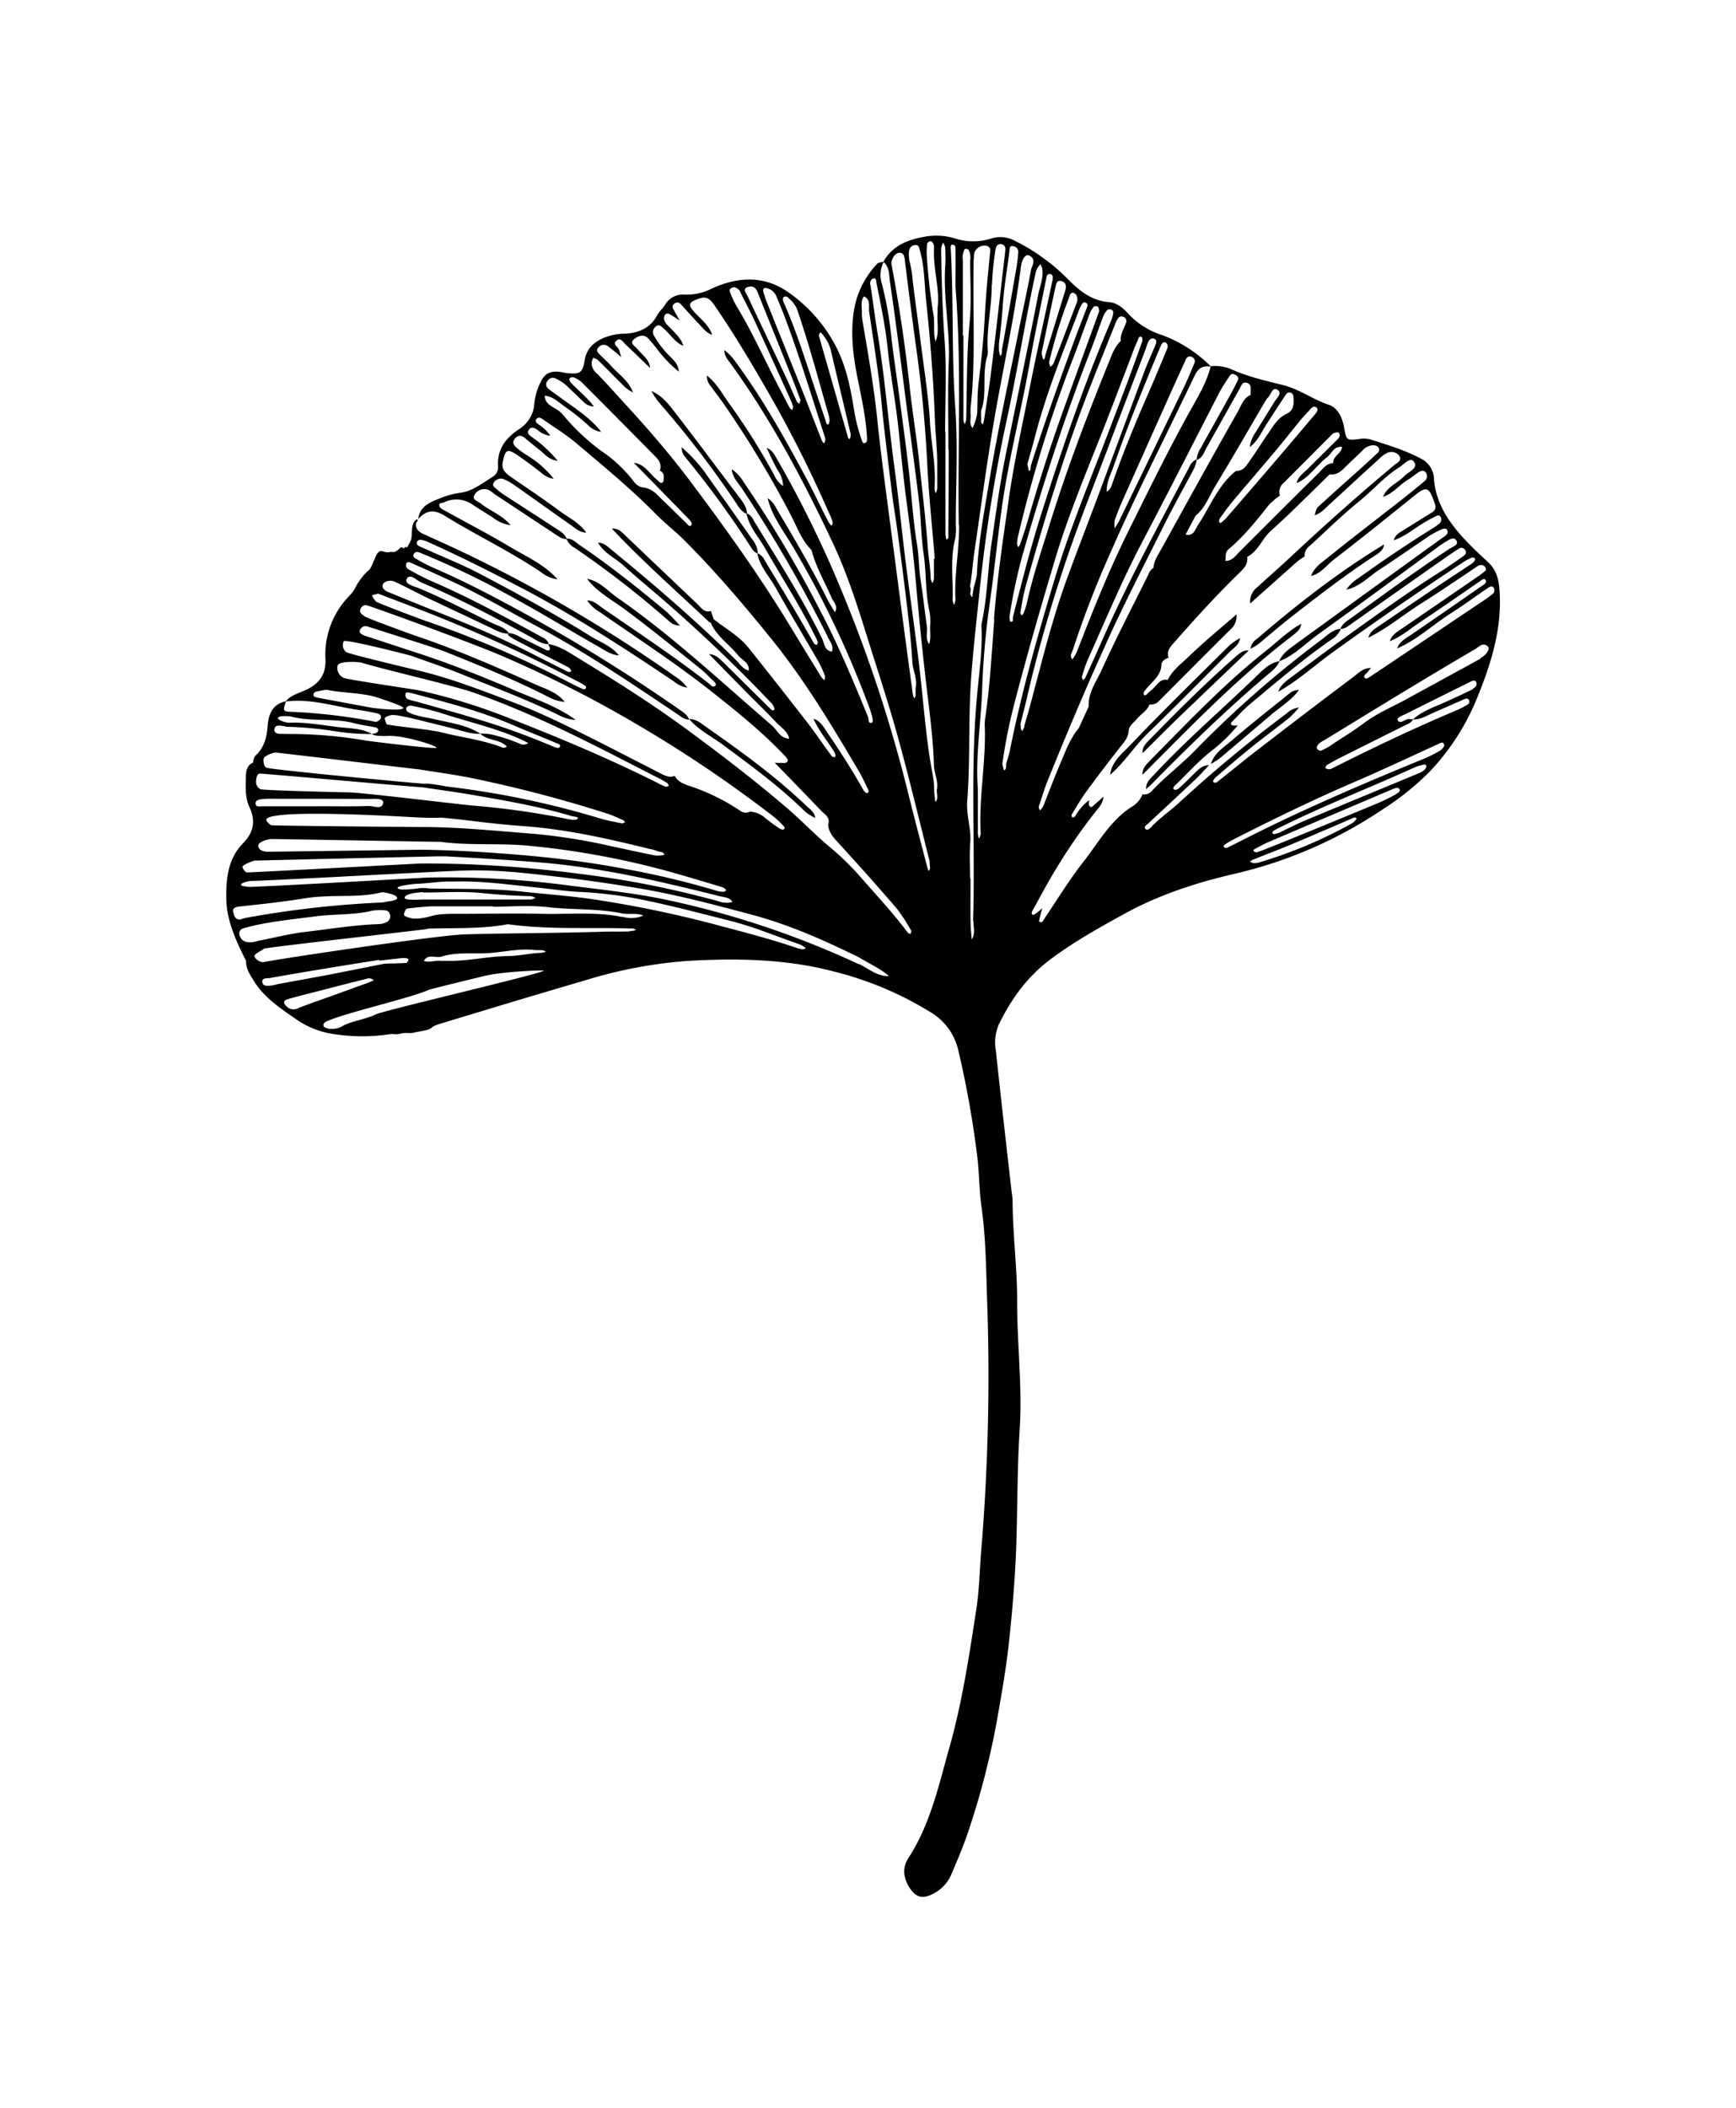<svg xmlns="http://www.w3.org/2000/svg" viewBox="0 0 482.2 585.25"><title>ginkgo leave 1</title><g id="Laag_5" data-name="Laag 5"><path d="M159.6,152.07a269.28,269.28,0,0,1,26.18,20.31,4.16,4.16,0,0,0,3.1,1.27c-1.39-1.4-2.67-2.93-4.18-4.19-7.59-6.3-15.3-12.44-23.49-18-1.18-.79-2.18-2-3.8-1.94a.31.31,0,0,0,.05.1l-.1,0A4.71,4.71,0,0,0,159.6,152.07Z" fill="#010101"/><path d="M200.74,206.72c7.6,5.63,15.23,11.21,22.07,17.78a10.7,10.7,0,0,0,3.65,2.55c-.23-1.65-1.58-2.48-2.64-3.49C214.94,215.1,205,208,195,201a6.4,6.4,0,0,0-3.57-1.45.93.93,0,0,1,.05.1h0C194,202.65,197.61,204.4,200.74,206.72Z" fill="#010101"/><path d="M320.7,214.92c-1.12,1.2-2.49,2.26-2.35,4.16.49-.44,1-.86,1.46-1.33,10.29-10.48,20.81-20.71,32-30.2,1.34-1.13,2.83-2.21,3.58-3.92l-.09,0a.9.9,0,0,0,.05-.09c-2.91.54-4.85,2.74-6.78,4.58C339.28,197.06,329.49,205.47,320.7,214.92Z" fill="#010101"/><path d="M196.86,132.65a41.31,41.31,0,0,0-7.52-8.48,3.9,3.9,0,0,0,1,2.73,264.33,264.33,0,0,1,18.34,25.17,3.54,3.54,0,0,0,1.72,1.57l0-.09.1,0a7,7,0,0,0-1.68-4Q202.87,141.1,196.86,132.65Z" fill="#010101"/><path d="M188.07,115.25c-2-2.57-3.93-5.36-7.14-6.7a23.42,23.42,0,0,0,1.87,2.89,276.56,276.56,0,0,1,21.61,28.13c.8,1.21,1.51,2.49,3,3.07,0,0,0,0,0-.08l.1,0c-.11-1.9-1.25-3.31-2.33-4.74C199.44,130.31,193.85,122.71,188.07,115.25Z" fill="#010101"/><path d="M342.13,205.58c-2.18,1.88-4.85,3.46-5.79,6.5a22.66,22.66,0,0,0,2.48-1.58c4.77-4,9.51-8.07,14.27-12.09,2.62-2.23,5.62-4,7.71-6.85a3.89,3.89,0,0,0-2.71,1C352.76,196.87,347.33,201.09,342.13,205.58Z" fill="#010101"/><path d="M68.46,266.58l0,.08-.1-.13c-.15,2.13.91,3.81,2,5.54,2.83,4.72,7.28,7.69,11.64,10.7a24.4,24.4,0,0,0,9,4,51,51,0,0,0,17.33.32c1.22-.16,1.35.22,2.78-.11,2.26-.52,2.42.11,4.4-.44l1.21-.22c4.57-.82,1.59-.93,5.81-2.2,13.2-4,26.4-8,39.62-11.85a128.27,128.27,0,0,1,28.79-5.51c13.63-.78,27.28-.59,40.64,2.93a94.63,94.63,0,0,1,27,11.37,16.56,16.56,0,0,1,7.63,10.64,272.13,272.13,0,0,1,5.3,29.89c.51,4.47.49,9,1.11,13.4,1.19,8.42,1.27,16.92,1.54,25.34a583.43,583.43,0,0,1-1.55,69.33c-.49,5.61-.55,11.31-1.39,16.87-2,13-3.94,26-7.51,38.6-3,10.54-5.28,21.33-11.42,30.73-1.79,2.75-1.31,5.78.54,8.47,1.63,2.38,3.43,2.83,6,1.58a10.76,10.76,0,0,0,5.44-5.61c1.49-3.52,3-7,4.27-10.65a219.57,219.57,0,0,0,8.51-32.78c1.21-6.86,2.41-13.73,3.17-20.65.92-8.41,1.63-16.86,2-25.32.43-11.29.28-22.6,1-33.9.8-12-.74-23.94-.69-35.91,0-9.34-1.24-18.59-1.27-27.91a19.06,19.06,0,0,0-.23-2q-1.32-11.61-2.64-23.23c-.61-5.43-1.18-10.88-1.78-16.31a12.71,12.71,0,0,1,.86-7.32c3.43-7,7.85-13.12,14.11-17.85,6.53-4.92,13.65-8.89,20.79-12.81,9.55-5.25,19.84-8.6,30.4-11.05a123.39,123.39,0,0,0,41.41-18A75.65,75.65,0,0,0,397.32,214a65.27,65.27,0,0,0,12.87-20c4-9.76,7.15-19.68,6.3-30.48-.24-3-1-5.49-3.24-7.54s-4.4-4.09-6.44-6.28c-4.49-4.83-8.07-10.13-8.53-17a6.36,6.36,0,0,0-3.77-5.46c-4.44-2.37-9.24-3.76-14-5.29a7.17,7.17,0,0,0-3-.07c-3.45.38-3.52.42-4.15-3.12-.49-2.81-1.73-5.54-4.25-6.38-4.44-1.49-8.27-4.37-12.77-5.49-5-1.25-10-2.35-14.64-4.54a12.69,12.69,0,0,0-5.41-.71l.12.12-.15,0c-1.12,4.55-3.59,8.51-5.81,12.51-6.06,10.9-11.51,22.09-17.05,33.24-5.4,10.88-9.91,22.13-14.28,33.44a13.67,13.67,0,0,1-1.25,2.1c-.9-1-.12-1.83.16-2.71a274.12,274.12,0,0,1,10.63-27.4c7.23-16.45,15.44-32.43,23.16-48.64,1.14-2.38,2.41-2.75,4.44-2.54l0-.09A37.38,37.38,0,0,0,322.73,93a21.75,21.75,0,0,1-9.19-5.75c-1.47-1.62-3.19-3.19-5.41-3.36-4.87-.38-8.26-3.1-11.48-6.38a55.64,55.64,0,0,0-14.47-10.52,8.6,8.6,0,0,0-6.73-.82,16.26,16.26,0,0,1-10.25,0,17.85,17.85,0,0,0-8.91-.35c-4.43.81-8.53,2.55-10.9,6.82-.61.18-1.39.2-1.75.6a24.7,24.7,0,0,0-6.12,11.27c-1.41,6.58-.74,13.18.53,19.73,1.12,5.7,2.46,11.36,2.77,17.19,0,.7.14,1.4-.67,1.57-.57.11-.69-.55-.84-1a48.63,48.63,0,0,1-2-7.7c-1-6.24-2.16-12.43-5.13-18.14a42,42,0,0,0-13-14.88c-6.7-4.81-14-4.55-21.34-1.23a15.49,15.49,0,0,1-7.68,1.74,5.68,5.68,0,0,0-5.45,2.86c-.63,1-1.58,1.76-2.12,2.78-1.93,3.66-5.15,5-9,5.2a16,16,0,0,0-5.84,1.14c-2.7,1.17-4.75,2.92-5.31,6.07-.66,3.7-1.23,4.07-4.88,3.76-.66-.06-1.31-.28-2-.36-2.78-.34-4.36.48-5.52,3.09a17,17,0,0,0-1.62,5.73,9,9,0,0,1-4.21,7.05c-3.75,2.49-6.1,5.56-5.88,10.24a3.11,3.11,0,0,1-1.45,3c-2.82,1.72-5.41,3.88-8.85,4.43a23.38,23.38,0,0,0-5.31,1.35c-2.88,1.19-6.13,2.13-6.57,6,2.15-2.43,4.28-2.82,7.29-1,8.84,5.47,18.28,9.92,26.91,15.76a9.09,9.09,0,0,0,4.5,1.93c-3.59-4.1-8.56-6.23-13.09-8.94-6.13-3.67-12.49-6.95-18.73-10.42-.41-.22-.93-.63-1-1-.17-1,.8-.77,1.32-1a7.78,7.78,0,0,1,8,.7c1.8,1.19,3.66,2.29,5.47,3.47a10.89,10.89,0,0,0,5,2.19c-2.22-2.8-5.64-3.94-8.34-6.08-.83-.66-2.58-1.07-1.62-2.46a3.13,3.13,0,0,1,3.92-1.25,13.44,13.44,0,0,1,1.6,1.15c6.05,4,12.1,8,18.18,12a5.79,5.79,0,0,0,1.77.51s0,0,0-.08h.08c-.63-1.64-2.15-2.34-3.49-3.22-4.57-3-9.16-5.93-13.74-8.91a16,16,0,0,1-2-1.5c-.58-.51-1.6-1.08-1.09-1.91a2.39,2.39,0,0,1,2.56-1.15,14.35,14.35,0,0,1,3.44,1.91c5.15,3.61,10.25,7.28,15.39,10.88,1.34.94,2.58,2.15,4.38,2.15-2-2.79-5-4.22-7.67-6.18-4.36-3.26-8.92-6.26-13.4-9.37-1.41-1-2.54-2-2.14-4,.68-3.57,1.27-3.89,4.28-1.81,2.18,1.49,4.29,3.08,6.37,4.71a6.35,6.35,0,0,0,3.5,1.7,27.28,27.28,0,0,0-7-6.25c-1-.66-2-1.26-2.87-2s-2-1.56-.9-2.87c.91-1.12,1.91-1,3,0,1.62,1.42,3.39,2.68,5,4.1a6.61,6.61,0,0,0,3.88,2.06,34.47,34.47,0,0,0-6.74-6.31c-.78-.57-2-1.26-1.34-2.24.85-1.34,2-.39,2.9.29a5.83,5.83,0,0,0,3.12,1.26,11.32,11.32,0,0,0-3.22-3.1c-.57-.39-1.16-.89-.6-1.55s1.25-.24,1.8.14c3.13,2.19,6.42,4.2,9.33,6.66,7.48,6.34,15.07,12.56,22,19.59,2.66,2.7,5.73,5.05,8.42,7.78,8.31,8.4,16,17.39,23.41,26.56,9.38,11.53,17,24.24,24.53,37,.93,1.57,1.69,3.25,2.51,4.89.22.44.45,1.05-.13,1.27-.22.09-.83-.46-1.05-.84-3.12-5.51-6.51-10.84-10.1-16.05-1-1.51-1.88-3.18-3.8-3.78,1.49,3.35,3.86,6.14,5.78,9.22.23.37.46,1.18.33,1.27-.77.55-1.14-.26-1.46-.69-2.06-2.79-4-5.68-6.1-8.42q-8.19-10.56-16.53-21c-2.67-3.34-6.44-5.41-9.74-8l-.76-2.29c-1.84.59-2.66-.88-3.7-1.86q-9.84-9.33-19.66-18.69c-1.19-1.13-2.24-2.49-4.15-2.3,8.56,9.09,17.92,17.34,27,25.9a1.11,1.11,0,0,0,.46.18c1.61,3.83,5.15,6,7.63,9.12,1.07,1.32,3.16,2,2.92,4.21-1.7-.45-2.55-2-3.69-3.08-11-10.83-22.73-20.91-34.69-30.68-1-.85-2-1.76-3.47-1.76,1.61,2.88,4.66,4.19,7,6.29,4.44,4,9.08,7.78,13.57,11.73,9.48,8.37,18.62,17.1,27.33,26.28a3.28,3.28,0,0,1,.65.75c.21.41.57,1.05.41,1.28-.38.54-.84,0-1.16-.27-.73-.68-1.42-1.41-2.13-2.11q-5.34-5.26-10.67-10.53c-1.19-1.17-2.33-2.4-4.17-2.48q4.89,5,9.8,10c2.92,3,5.94,5.83,8.78,8.87,1.32,1.42,3.2,2.45,3.68,4.57-2.47,0-3.28-2.32-4.78-3.61-14.09-12.13-27.66-24.88-43-35.54-2.69-1.88-4.89-4.57-8.36-5.2,2.76,3.68,6.84,5.78,10.4,8.42,7.2,5.34,14.13,11,21.13,16.59a31.35,31.35,0,0,1,2.9,2.75c.54.55,1.69,1.26,1.22,1.86-.64.82-1.41-.23-2-.7-9.43-7.36-19.42-13.93-29.24-20.72-1.34-.92-2.55-2.22-4.39-2.18a11.46,11.46,0,0,0,3.65,3.31c10.34,7.22,20.93,14.1,30.85,21.92,7,5.54,14,11.16,20.22,17.69.43.46,1.13,1.21,1,1.58-.33.93-1.37.53-2.13.58a12.53,12.53,0,0,1-1.5-.05q6.53,6.7,13,13.42c1,1,2.51,1.81,1.86,3.67.06,2.17,1.37,3.58,2.76,5.09,5.49,6,10.92,12.07,16.23,18.24a49.6,49.6,0,0,1,4.08,6.24c.11.18-.12.58-.19.88-.27-.12-.64-.16-.79-.37-3.86-5.21-8.29-9.94-12.56-14.81a76.64,76.64,0,0,0-8.83-8.73c-4.35-3.6-8.23-7.72-12.54-11.39-8.86-7.55-18.06-14.6-27.43-21.48-9.78-7.19-20-13.62-30.39-19.95-2.5-1.53-5-3.23-8-3.74l0,.09h-.08c.19.43.5.88.44,1.26-.1.64-.72.44-1.12.25-1.93-.94-3.85-1.93-5.78-2.86-1.47-.7-2.81-1.73-4.53-1.76a.76.76,0,0,0,.08.11h-.08c-1.25.23,2.41,2.06,3.81,2.79,4.26,2.24,8.57,4.39,12.84,6.62.34.17.77.92.68,1-.34.46-.86.2-1.3,0-3.41-1.72-6.83-3.43-10.23-5.16-9.18-4.69-18.71-8.55-28.29-12.32-1.69-.66-9.1-3.7-10.79-4.38-.84-.34-2-1-1.76-2,.3-1.18,2.19-1.39,3-1.1,1.39.53,8.07,4,9.42,4.64,5.87,2.74,11.71,5.52,17.57,8.28,1.62.76,3.17,1.76,5.08,1.6,0,0,0-.07,0-.11h0c-1.11-1.55-2.94-2-4.51-2.72-6.73-3.27-13.35-6.77-20.27-9.64-1.41-.59-4.28-1.23-3.61-2.6.9-1.84,2.76.37,4.11.93,10.42,4.4,20.4,9.69,30.32,15.1,1.56.85,3,2,5,2a.54.54,0,0,0-.05-.11l.09,0a3,3,0,0,0-1.58-1.69c-10.2-5.55-20.38-11.15-31.08-15.73a70,70,0,0,1-6.6-3.43,1.43,1.43,0,0,1-.35-1.3c.15-.56.79-.56,1.24-.36,4.08,1.83,8.18,3.65,12.23,5.55,7.82,3.66,15.25,8.07,22.86,12.12,13.8,7.34,26.67,16.12,39.62,24.79a4.81,4.81,0,0,0,2.67,1.14l-.1-.1h.07c-.59-1.43-1.87-2.14-3.08-3a472.42,472.42,0,0,0-42.73-26.47c-8.32-4.54-16.68-8.93-25.38-12.68a52,52,0,0,1-4.85-2.54.83.83,0,0,1-.41-1.24,1.09,1.09,0,0,1,1.28-.48c.63.2,1.23.49,1.85.74a234.86,234.86,0,0,1,25.07,12.21c7.85,4.3,15.51,9,23.28,13.39,1.72,1,3.38,2.18,5.46,2.31-2-2.6-5.1-3.63-7.75-5.27-10.14-6.31-20.63-12-31.21-17.56-4.55-2.38-9.35-4.26-14-6.38-.91-.4-1.84-.77-2.71-1.23a.87.87,0,0,1-.29-1.26,1.07,1.07,0,0,1,.84-.39,6.87,6.87,0,0,1,1.89.51c8.92,4,17.67,8.39,26.35,12.94,14.74,7.71,28.61,16.75,42.36,26a7.38,7.38,0,0,0,3.57,1.6,14,14,0,0,0-3.68-3.3,403.1,403.1,0,0,0-58.82-34.38c-3.6-1.71-7.23-3.34-10.86-5-1.35-.6-2.22-1.44-2-3l.6-1c-.2.34-.4-.25-.6.09-1.6,1.19-.94,4-1.41,5.54a12,12,0,0,1-1.14,2.15c-.88-.52-.54.58-1.08.12-.77-.66-1,.67-2.42,1.11h-1.21c-2,.55-2.76-1.74-4.19,1.76-2,4.84-1.06,1.93-4,5.83-1.66,2.24-1.14,2.5-3.07,4.57a23.28,23.28,0,0,0-6.66,17.66c.18,3.91-1.56,6.61-5.13,8.34-2,1-4.35,1.45-5.88,3.29-3.69.8-4.8,3.56-5.05,6.86-.23,3-.87,5.83-3.15,8a3.07,3.07,0,0,0-.88,2.16c-1.58.67-1.94,2.06-2,3.59-.07,3-.32,6,1,8.84,1.77,3.76,1.12,7-1.83,10-4.17,4.24-4.71,9.85-4.62,15.32.09,6.17,2.71,11.76,5.44,17.21l.09,0m18.66-73.91a1.14,1.14,0,0,1,.62-.7c1-.25,1.94-.39,3-.58,4.53,1,10.51.77,14.89,2.42.48.18,6.49,2.07,6.44,2.64-.08,1-7.8.09-8.43,0-5.22-.94-10.43-1.93-15.64-2.9C87.48,193.44,86.9,193.37,87.12,192.67Zm-7.78,2,.13-.11,0,.1C86.15,193.88,92.53,196,99,197c2,.29,3.93.63,5.86,1.07.61.13,1.27.67.85,1.47a2.21,2.21,0,0,1-1.14.82c-.27.1-.64-.07-1-.12A155.77,155.77,0,0,0,81,197.61c-2.43-.07-2.51-.28-1.52-3Zm0,7a101.83,101.83,0,0,1,13.78,1.25,62.71,62.71,0,0,0,10.29.77l0,0c-2.91-1.62-6.22-1.55-9.37-1.92-4.57-.54-9.12-1.43-13.76-1.21a6.72,6.72,0,0,1-2.36-.67c-.28-.1-.49-.4-.73-.61.23-.15.45-.43.69-.45a10.13,10.13,0,0,1,3,0c5.79,1.53,11.85.35,17.64,1.87,1.91.5,3.88.75,5.81,1.15.51.1.94.5.75,1-.27.72-1,.68-1.66.77l.12.09h-.06c.32.58,3.49.58,4.14.53,4.62-.36,14.63,3,13.65,3.3s-18.29-1.82-19.41-2a124.35,124.35,0,0,0-20.65-1.86c-.5,0-1,0-1.49,0-1.27-.12-3.38.32-3.42-1.08C76.19,200.82,78.25,201.58,79.34,201.64Zm9.06,22.08c-5.16,0-10.33,0-15.49,0-.68,0-1.92.35-1.84-.9.07-.93,1.17-1,2-1.1s1.67-.09,2.5-.09c9,0,18,0,27,.07,1.43,0,4-.33,3.92,1-.19,2.1-2.65.89-4.07.94-4.66.16-9.32.06-14,.06ZM64.75,253.06c-.2-1,.75-1.29,1.62-1.38,6.07-.66,12.18-1.31,18.18-2.28,7.74-1.25,14.79,0,21.25-1.64a2.36,2.36,0,0,1,1,0c.66.12,3.4.64,3.51,1.47s-2.36.95-3.07,1.12a9.13,9.13,0,0,1-2,.23,277.26,277.26,0,0,0-36.92,4.22,12.16,12.16,0,0,0-1.53.46C65.3,255.41,65,254.14,64.75,253.06Zm42.63,2.9a4.52,4.52,0,0,1-1.88.57c-7,.21-13.84,1.38-20.74,2.18-4.1.48-8.13,1.51-12.19,2.3-1,.2-1.93.45-2.34.55-1.61.1-2.53-.06-3.23-1-.84-1.08-.71-2.46.55-2.83a55.66,55.66,0,0,1,6.29-1.44c4.56-.82,9.17-1.29,13.75-1.9,5.26-.69,10.6-.31,15.8-1.57a12.55,12.55,0,0,1,3.47-.1,1.39,1.39,0,0,1,1.44,1.12A1.76,1.76,0,0,1,107.38,256Zm-31.83,17.6c-1,.11-2.37.34-2.64-.71-.37-1.5,1.21-1.19,2-1.34q8.57-1.51,17.16-2.91c4.42-.73,8.84-1.42,13.26-2.13l0,.19c.5,0,6.17-.71,6.66-.71,2.64,0,.84,1.17,1.1,1.32-.28.15-6,.21-6.35.27-5,1-10.08,2-15.13,3-4.73.89-9.46,1.74-14.19,2.61C76.83,273.24,76.2,273.49,75.55,273.56Zm4.18,5.94c-1.08-.93-1.13-1.71.14-2.1,2.69-.8,5.42-1.45,8.13-2.15,4.64-1.2,9.27-2.4,13.91-3.55a1.86,1.86,0,0,1,1.92.45c-.48.21-.91.42-1.36.58l-10.73,3.89c-2.95,1.06-5.93,2.06-8.85,3.23A2.68,2.68,0,0,1,79.73,279.5Zm71.3-10c-2,1.13-44.62,11.06-46.68,12.11-2.35,1.21-6.55,1.86-8.91,3.06a5.93,5.93,0,0,1-3.66.94,2.42,2.42,0,0,1-.61-.05c-.44-.18-1.11-.29-1.25-.62-.34-.75.31-1.18.92-1.45,5.59-2.46,22.66-6.26,28.27-8.7.63-.28,14.09-3.52,15-3.75C139.14,269.69,151.45,269.24,151,269.47ZM104.9,164.78c.9.28,10.25,3.88,11.17,4.23A407.84,407.84,0,0,1,160,188.93c.73.39,1.48.75,2.18,1.2.36.23.87.56.46,1.09-.12.15-.63.12-.89,0-1.21-.54-2.4-1.13-3.58-1.73a291.92,291.92,0,0,0-39.72-17.05c-1.87-.64-12.08-4.49-13.86-5.35a4,4,0,0,1-1.21-1.76C103.35,165.15,104.6,165,104.9,164.78Zm-4.84,4.51c.41-1.24,1.29-1.45,2-1.21,8.17,2.78,28.7,10.37,36.66,13.7a333.78,333.78,0,0,1,36.93,18.58,359,359,0,0,1,39.22,26.33,25,25,0,0,1,2.55,2.38c.32.32.8.8.26,1.17-.25.17-.94-.08-1.3-.33-1.49-1-3-2.12-4.37-3.28a7.22,7.22,0,0,0-3.69-1.33,2.53,2.53,0,0,1-2.39,0,57.15,57.15,0,0,0-14.06-7c-1.64-.55-3.51-1.12-4.46-2.91-1.39.57-2.58,0-3.79-.61-8.58-4.38-17.13-8.85-25.78-13.08-5.07-2.48-10.23-4.82-15.5-6.81-8.23-3.12-16.44-6.33-25-8.47-1.43-.36-19.9-4.69-21.21-5.4a2.54,2.54,0,0,1-.66-3c.41-.72,18.38,3.88,19,4.11,4.68,1.7,9.42,3.27,14,5.14,9.09,3.67,18.29,7.09,27.1,11.44a11,11,0,0,0,4.31,1.13c-5-3.68-10.85-5.63-16.46-8-9.3-4-18.67-7.74-28.31-10.84l-12-3.94c-.89-.32-3.48-.91-3.19-1.88a1.68,1.68,0,0,1,2-1.32c3,1,18.66,5.86,21.59,7,10,4,20,8.08,29.57,13a11.46,11.46,0,0,0,3.79,1c-2.18-2.76-5.49-3.65-8.48-5-10.9-4.89-21.86-9.65-33.21-13.45-.77-.26-13.29-4.81-13.92-5.32S99.78,170.12,100.06,169.29Zm72.69,59.28c-1.95-.39-3.92-.73-5.82-1.29a245.47,245.47,0,0,0-41.82-8.81c-2.46-.28-4.87-1-7.39-.91-1.2,0-42.71-3.91-43.75-4.45-.67-.35-.83-1.62-.77-2.32.08-1,2.5-1.83,3.41-1.87.5,0,39.59,4.68,39.87,4.68,5,.81,9.74,1.43,14.44,2.38a365.38,365.38,0,0,1,37.55,9.82c1.58.5,3.09,1.22,4.62,1.87.22.1.37.38.55.58C173.34,228.36,173,228.62,172.75,228.57Zm7.54,7.06a12.32,12.32,0,0,1,2.38.68c.63.31,1.63,0,1.87,1a8.74,8.74,0,0,1-2.42.2c-4.05-.79-8.08-1.7-12.12-2.55a163.93,163.93,0,0,0-21.53-3.47c-10.56-.8-21.1-1.94-31.71-1.9-.49,0-41-.33-41.47-.51-.22-.09-1.23-1-1.21-1.21s-4.44-3.56,40.84-1c1.49.08,5.4.24,7.71.11,10.46,1,11.89,1.54,23,2.37C157.4,230.23,168.87,232.82,180.29,235.63ZM72.1,214.76c.65-.08,44,3.84,45,3.77,4.45.67,9.19,1.29,13.9,2.1,9.43,1.62,18.87,3.26,28.07,6,.16,0,.34,0,.49.07.38.11,1,0,.94.59,0,.18-.88.35-1.33.3a26.63,26.63,0,0,1-2.92-.51,227.79,227.79,0,0,0-25.48-3.5c-4.11-.38-29.62-3.5-33.76-3.61-1.29,0-23.39-.52-24.66-.88A2.29,2.29,0,0,1,71.11,217C71.14,216.24,71.34,214.85,72.1,214.76Zm3.3,18.16c2,0,45,.78,47,.78,8.25,1.13,16.61.27,24.83,1.12a229,229,0,0,1,39,7.23c4.78,1.35,9.54,2.78,14.29,4.21a2.78,2.78,0,0,1,1.16.77c-.31.74-1,.52-1.63.48a6.84,6.84,0,0,1-1.45-.36A237.28,237.28,0,0,0,173,241.1c-9.09-1.71-18.28-2.88-27.53-3.68S126.3,236,117,235.89c-.33,0-42.49.58-42.82.56-1-.07-2.5-.41-2.42-1.77C71.83,233.66,74.53,232.94,75.4,232.92Zm-4.51,6c2-.09,48.86-1.16,50.85-1.2h2c8.78.49,17.55,1,26.31,1.7,16.95,1.42,33.39,5.24,49.79,9.36,1.27.31,2.78.3,3.64,1.62a6.36,6.36,0,0,1-3.88-.19,271.9,271.9,0,0,0-27.19-6c-6.22-1-12.46-1.82-18.72-2.5a322.93,322.93,0,0,0-36.79-2c-.33,0-48,2.54-48.33,2.49-.5-.08-1.12-1-1.21-1.54S70.39,238.89,70.89,238.87Zm22.9-54.17c.45-1.3,5.74-1.07,6.71-.77,5.38,1.69,25.35,6.32,30.68,8.17,18.12,6.28,35,15.3,52,24a20,20,0,0,1,2.15,1.24c.23.15.32.52.47.78-.3.09-.63.31-.88.23a12.2,12.2,0,0,1-1.81-.81c-13.51-6.83-27.45-12.66-41.52-18.16a163.34,163.34,0,0,0-25.18-7.78c-1-.21-20-3-20.88-3.45A3,3,0,0,1,93.79,184.7Zm18.88,7.82c.24-.62.85-.24,1.82-.11,9.28,2.46,19.08,4.94,28.4,9,3.81,1.64,7.67,3.14,11.48,4.77.46.2,1.51.36,1.12,1.11-.29.54-1.2.2-1.82-.08a195.08,195.08,0,0,0-22-7.9c-5.22-1.63-10.51-3-15.77-4.54a18.33,18.33,0,0,1-2.37-.63A1.28,1.28,0,0,1,112.67,192.52Zm-5.12,8.59c-.24-.05-.59-1.28-.66-1.55-.18-.64,1.38-1,1.87-1.1,1.16-.25,7.2,1.26,8.33,1.55,4,1,8,1.94,12,3.05a14.52,14.52,0,0,0,4.38.6l0,0c-3.82-2.47-8.26-3-12.55-4-2.41-.58-4.91-.79-7.19-1.83-.66-.3-1.16-.81-.79-1.51a1.5,1.5,0,0,1,1.28-.46,83.85,83.85,0,0,1,8.2,2c7.55,2.51,15.38,4.16,22.64,7.53.56.26,1.11.55,1.66.83a2.17,2.17,0,0,1-2.35.18,51.8,51.8,0,0,0-7.06-2.37,15,15,0,0,0-3.94-.44l.14.1h0c1.69,1.64,4.15,1.52,6.1,2.59a14.11,14.11,0,0,1,1.18.85,1.1,1.1,0,0,1-1.35.29c-5.41-2.07-11.17-2.76-16.75-4.14C119.59,202.5,110.6,201.75,107.55,201.11Zm43.15,63.34c-3.15.07-6.28.84-9.35.9-6.39.12-11.39,1.47-17.06,1.34-1.1,0-1.44,0-1.77,0-1.6-.21-3.19.57-4.79,0,1.22-2.09,3.29-.67,4.9-1.18,3.88-1.21,7.89-.8,11.85-.91,4.63-.13,9.18-1.42,13.85-.93.82.09,1.66,0,2.48.09a2.54,2.54,0,0,1,.8.38A3.42,3.42,0,0,1,150.7,264.45Zm24-5.92c-2.65.06-5.31,0-8,.09-10.1.34-27.58.42-37.67.72-7.26.22-49.88,6.53-55.92,7.71a2.88,2.88,0,0,1-2.42-1.54c-.26-.7,2.14-1.73,2.64-2.2.35-.33,44.48-5.26,44.94-5.41a5.18,5.18,0,0,1,1.48-.18c7.28-.18,14.59.09,21.3-1.2,11.6,1.6,22.74.8,33.84,1.19.58,0,1.26-.16,1.69.47A11.45,11.45,0,0,1,174.65,258.53Zm-1.76-4c-7.43-1.54-14.93-.72-22.39-.89-7.66-.19-15.33,0-23,0-2.82,0-5.66-.1-8.42.81a16.16,16.16,0,0,1-4.17.52c-.76-.11-2.88-.51-2.75-1.21.08-.42.44-1.48.77-1.54,1.13-.22,5.81-.66,7-.66,5.67,0,11.33,0,17,0v.1c5,0,10-.46,15,.11,6.92.81,13.94.32,20.8,1.75a3.85,3.85,0,0,0,.49.07c1.8.23,3.66-.22,5.4.52A8.17,8.17,0,0,1,172.89,254.48Zm-55.35-6.81c5.49,0,11-.39,16.45.17,4.47.46,8.91.73,13.39.85a4.58,4.58,0,0,1,1.33.46,4.48,4.48,0,0,1-1.34.47c-5,0-10,0-15,0v0c-5,0-10,0-15,0-.65,0-5,.29-5-.44C112.24,248,116.76,247.67,117.54,247.67Zm104.39,15.62c-7.22-2.51-14.61-4.43-22-6.38a313.45,313.45,0,0,0-35.51-7.4c-6.56-.94-13.16-1.41-19.73-2.12-8.47-.91-16.91-.66-25.37-.84a16,16,0,0,0-2.49-.11c-4.23.57-6.44.52-6.43-.09s4.77-1.08,5.28-1.1c2.5-.06,6.16-.6,8.65-.64.66,0,1.33,0,2.44,0,7.37-.17,15.08.94,22.82,1.73,3.78.39,7.56,1,11.36,1.16a115.05,115.05,0,0,1,18.7,2.44c7.79,1.62,15.49,3.67,23.2,5.61,6.61,1.66,12.88,4.35,19.31,6.55a7.61,7.61,0,0,1,1.61,1C223.21,263.75,222.53,263.5,221.93,263.29Zm16.59,4.29a248.78,248.78,0,0,0-54.68-18.14c-9.28-1.86-18.65-2.76-28-4a259.66,259.66,0,0,0-36.75-1.93c-1,0-49.22,2.78-50.19,2.59-.39-.07-1.89-.17-2-.55-.14-.58,2.28-1.1,2.76-1.1,4.49,0,55.37-2.87,59.26-2.87,9.26-.3,17.8.77,26.37,1.77,7.24.84,14.43,1.88,21.61,3.07,10.82,1.8,21.38,4.6,31.94,7.43,9.82,2.63,19.12,6.66,28.24,11.11a19.69,19.69,0,0,1,1.78.89c2.67,1.65,5.58,2.91,8,5C243.55,271.11,241.23,268.81,238.52,267.58Zm14-198.19a1.71,1.71,0,0,1,1.74-1.47c.9,0,1,.72,1.16,1.34,1.35,4.65,1.28,9.51,1.79,14.25,1.16,10.86,2,21.75,2.42,32.68.13,4,.61,7.91.65,11.89,0,2.49,0,5,0,7.47a4.41,4.41,0,0,1-.42,1.27,4.58,4.58,0,0,1-.33-1.41c.46-6.16-.91-12.2-1.27-18.31-.44-7.41-1.65-14.78-2.57-22.16-.72-5.73-1.54-11.46-2.23-17.2a30.27,30.27,0,0,0-.77-4.9A8.87,8.87,0,0,1,252.54,69.39Zm-4.9,3c.35-1.16,1.07-2.34,2.29-2.31s1.28,1.34,1.41,2.34c1,8,2,16.1,3.13,24.13q2.25,16,3.06,32.14c.43,8.76,1.37,17.5,2.08,26.26h-.22c0,1.83,0,3.66,0,5.49a5,5,0,0,1-.41,1.37,3.91,3.91,0,0,1-.49-1.24c-.06-3-.62-5.94-.83-8.88-.57-7.78-1.52-15.51-2.33-23.25-.74-7.08-1.93-14.1-2.69-21.18q-1.83-16.8-4.93-33.4A3.38,3.38,0,0,1,247.64,72.44Zm-2.29.19.13-.09-.08.15c1.7,1.44,1.5,3.65,1.76,5.46,1.61,10.81,2.94,21.66,4.36,32.49,1.25,9.53,2.59,19,3.73,28.57.57,4.77.54,9.61,1.25,14.35.82,5.41.44,10.93,1.68,16.29a16,16,0,0,1,.14,4c-.06,1.64.29,3.3-.28,4.91-1.11-1.54-.4-3.32-.63-5-.59-4.26-1.06-8.53-1.72-12.77-.51-3.28-.46-6.58-1-9.89-1.16-7-1.53-14.15-2.36-21.23-.76-6.58-1.67-13.14-2.54-19.7-.76-5.75-1.66-11.48-2.3-17.23a98,98,0,0,0-2.56-14.18,8,8,0,0,1,.48-6.07Zm-5.87,15.9a11.13,11.13,0,0,1-.11-2c0-1.45-.4-3,.57-4.31,2,.93,1.23,2.84,1.46,4.36.94,6.22,1.88,12.44,2.7,18.68.55,4.11.85,8.24,1.33,12.36q1.13,9.87,2.36,19.73c.46,3.61,1.09,7.2,1.56,10.81,1,7.55,2,15.1,2.86,22.66.51,4.28.91,8.58,1.18,12.87.15,2.49,1.5,4.81.9,7.24,0,.8,0,1.47,0,2.13a2.2,2.2,0,0,1-.39.76,3.85,3.85,0,0,1-.34-.91c-.72-5.24-1.44-10.49-2.13-15.75q-1.22-9.1-2.4-18.23c-.86-6.57-1.75-13.13-2.59-19.7-1-7.56-2-15.11-2.77-22.68C242.71,107.13,241.07,97.84,239.48,88.53Zm-11.54,3.71c.2.23.43.46.61.71a10.75,10.75,0,0,1,2.11,3.89c1.84,7.87,3.75,15.72,5.6,23.59a3.79,3.79,0,0,1-.24,1.4c-.56-.13-.55-.64-.66-1q-2.94-10.23-5.86-20.46c-.64-2.22-1.29-4.43-1.9-6.66A1.18,1.18,0,0,1,227.94,92.24Zm-10.1-9.89c.64-.38,1.14.37,1.61.77a7.14,7.14,0,0,1,2.12,3.28c3.26,9.56,5.85,19.33,8.63,29a9.1,9.1,0,0,1,.2,1.43c-.11.35-.15.89-.32.92-.63.15-.6-.46-.73-.84q-2.67-8-5.33-16c-1.88-5.66-3.84-11.3-6.26-16.76C217.49,83.55,217.19,82.74,217.84,82.35Zm-5.27-2.46a3.74,3.74,0,0,1,3,2.2c.78,1.84,1.54,3.68,2.25,5.54,4.17,11,7.58,22.31,11.23,33.52a2.5,2.5,0,0,1,.16,1,3.11,3.11,0,0,1-.35.88,3.29,3.29,0,0,1-.6-.76c-1.71-4.32-3.36-8.66-5.08-13-3.45-8.63-6.94-17.25-10.39-25.88-.31-.77-.53-1.57-.78-2.37C211.91,80.53,211.89,80.07,212.57,79.89Zm-4.92-.21c1.22-.51,2.21,0,2.74,1.36,3.2,8,6.45,16,9.66,24,.8,2,1.53,4,2.28,6l-.35,1c-.23-.19-.55-.33-.65-.57-1.18-2.56-2.27-5.15-3.47-7.7-3.39-7.2-6.85-14.37-10.22-21.58C207.3,81.36,206.12,80.32,207.65,79.68Zm-3.72,0a2.39,2.39,0,0,1,1.77,1.57c1.41,2.82,2.89,5.61,4.21,8.48,3.27,7.08,6.47,14.2,9.69,21.3a9.64,9.64,0,0,1,.65,1.87c.06.27-.18.6-.27.89-.22-.19-.51-.34-.64-.58-.87-1.61-1.68-3.25-2.54-4.86-4.05-7.63-7.51-15.56-12-23a25.58,25.58,0,0,1-2.12-4.49C202.47,80.24,203.19,79.81,203.93,79.73Zm-11.9,66c-.6.73-1.11-.22-1.51-.6-2.05-1.94-4-3.95-6.08-5.9-1.77-1.69-3.26-3.75-6.11-3.94a4,4,0,0,1-2.36-1.68,38.16,38.16,0,0,0-8.93-8.38,59.88,59.88,0,0,1-11-10.45c-.11-.12-.26-.21-.38-.32-1.52-1.49-4.27-1.81-4.4-4.62,2.48.22,4.08,2.08,6,3.32a63.83,63.83,0,0,1,6.2,5,6,6,0,0,0,3.5,1.72c-3.14-4-7.42-6.63-11.43-9.58-1.07-.79-2.18-1.52-3.21-2.35a1.49,1.49,0,0,1-.27-2.21,1.7,1.7,0,0,1,2.16-.7,12.14,12.14,0,0,1,3.68,2.53c1.44,1.4,2.88,2.78,4.33,4.16a4.4,4.4,0,0,0,2.71,1.13c-1.76-2.45-4.16-4.29-6.23-6.45-.31-.33-.71-1-.58-1.23.43-.69,1.21-.47,1.78-.17a8,8,0,0,1,2,1.45q10.05,10.1,20.05,20.22c1.11,1.12,1.91,2.32,1.3,4a1.56,1.56,0,0,1,1.07,1.45c0,.62.06,1.52-.3,1.8-.55.43-1.05-.34-1.52-.71-2.11-1.65-3.4-4.42-6.48-4.74q6.27,6.39,12.53,12.8c.93,1,1.87,1.89,2.78,2.86C191.69,144.56,192.44,145.23,192,145.73Zm65.81,96.05c-.13-.47-.28-.93-.4-1.41-1.63-6.26-3.3-12.52-4.87-18.8A392.19,392.19,0,0,0,232.94,162a308.8,308.8,0,0,0-17.29-34.87c-.69-1.18-1.32-2.32-2.71-2.78,1.08,2.17,2,4.42,3.28,6.49a7.77,7.77,0,0,1,1.29,4.08,6.82,6.82,0,0,1-2.44-3,183.74,183.74,0,0,0-12.6-20c-1.89-2.67-3.46-5.62-6.13-7.66a4.34,4.34,0,0,0,.94,2.77c1.39,1.86,2.8,3.71,4.11,5.62a287.56,287.56,0,0,1,18.24,30.27c1.74,3.34,3,7,5.76,9.76,1.24,4.69,3.68,8.87,5.61,13.27.55,1.24,1.93,2.42.88,4-.65-1.14-1.38-2.25-2-3.42-4.37-8.8-9.39-17.23-14.4-25.67a6.3,6.3,0,0,0-2.27-2.58c1.26,5.11,4.5,9.24,7.11,13.62A277.2,277.2,0,0,1,241.31,196c.29.78.57,1.57.79,2.37s.59,2.11,0,2.29c-1,.29-.76-1.07-1-1.68-4.12-10-8.27-20-13.32-29.55a337,337,0,0,0-21.18-35.54,11.49,11.49,0,0,0-3.34-3.63c.19,2.32,1.86,3.86,3,5.62a386.37,386.37,0,0,1,23.22,40,3.74,3.74,0,0,1,.22.45c.51,1.5,2,2.71,1.37,4.56-2.09-.28-2.07-2.29-2.71-3.59-5.48-11.22-12.21-21.7-18.71-32.32-.59-.95-1-2.07-2.21-2.42,0,0,0,.06,0,.09l-.09,0c.79,3.65,3.33,6.38,5.12,9.5,4.45,7.77,9.32,15.31,13.37,23.32.45.89.92,1.78,1.3,2.7.09.22-.13.58-.21.88-.26-.12-.66-.16-.78-.37-1.85-3.14-3.64-6.33-5.51-9.46-2.8-4.71-5.66-9.38-8.48-14.07a3.31,3.31,0,0,0-1.73-1.55s0,.06,0,.09l-.08,0c.77,3.66,3.36,6.35,5.11,9.48,3.81,6.8,7.83,13.48,11.73,20.24a32.64,32.64,0,0,1,1.9,4.06c.16.38,0,.92-.08,1.38a5.46,5.46,0,0,1-.89-.91c-2.87-4.67-5.74-9.33-8.57-14-8.44-13.92-17.91-27.14-27.67-40.14-5.48-7.29-11.42-14.21-17.59-20.94-2.81-3.05-5.54-6.18-8.45-9.13a3.9,3.9,0,0,1-1.51-3,5.91,5.91,0,0,1,.42-1.38,3.92,3.92,0,0,1,1.25.52c2.61,2.56,5.15,5.19,7.77,7.75a12.15,12.15,0,0,0,2.06,1.34c-1.16-3.27-4.08-5.1-6.24-7.55-.87-1-1.88-1.86-2.8-2.8-.56-.57-1.36-1.17-.68-2a1.9,1.9,0,0,1,2.64-.58,48.91,48.91,0,0,1,3.8,3.13c-.18-.63-.37-1.26-.54-1.89-.27-1-2.16-1.76-.59-2.85,1-.7,1.71.61,2.38,1.24,2.28,2.14,4.52,4.33,6.77,6.49-.19-2.41-2.19-3.61-3.53-5.26-.64-.8-2.33-1.63-.9-2.74,1-.81,2.66-1.64,4-.11.77.87,1.53,1.75,2.23,2.68a35,35,0,0,0,6.18,6.45c-.1-2-1.44-3.26-2.74-4.5a27.7,27.7,0,0,1-4.14-5.45,1.92,1.92,0,0,1,.56-2.63c.87-.69,1.47.06,2.08.57,1.86,1.58,3.09,3.86,5.48,4.84-.54-2-2.07-3.31-3.41-4.75-.78-.83-1.79-1.52-1.93-2.78a1.68,1.68,0,0,1,.19-.93.88.88,0,0,1,1.26-.36c1,.54,1.94,1.2,2.91,1.8-.57-1-1.12-2-1.71-3-.38-.64-.44-1.22.23-1.69a1.23,1.23,0,0,1,1.75.13c1.66,1.81,3.28,3.66,5,5.44,1.12,1.18,2.1,2.56,3.75,3.11-1-3-3.66-4.68-5.53-7-1-1.27-.82-2,.69-2.61,2.82-1.24,3.79-1,5.46,1.39,5.66,8.22,10.73,16.82,15.69,25.47A340.17,340.17,0,0,1,230,141.81c.34.77.72,1.51,1,2.29.22.6.53,1.26-.1,1.84a8.39,8.39,0,0,1-.85-1.16c-2-3.86-3.82-7.77-5.86-11.58-6.05-11.29-12.28-22.47-19.91-32.79a13.32,13.32,0,0,0-3.09-3.22c0,1.83,1.26,3,2.22,4.38,11,15.33,19.82,31.93,27.84,49,4,8.44,6.83,17.33,9.61,26.23,2.88,9.2,5.93,18.36,8.5,27.65,3.14,11.35,5.86,22.82,8.75,34.23a5.76,5.76,0,0,1,.15,1.49C258.27,240.7,258.54,241.38,257.84,241.78Zm1.94-19.09c-.11-1.15-.32-2.29-.33-3.44,0-3-.79-5.93-1.23-8.86-1.29-8.53-1.92-17.13-2.94-25.68-1.14-9.55-2.54-19.07-3.74-28.61-1.13-9-2-18.13-3.24-27.18-1.64-12.33-2.61-24.73-4.67-37-.72-4.23-1.18-8.54-1.89-12.79a1.5,1.5,0,0,1,.61-1.75c1-.46,1,.56,1.06,1.1,1.2,6,2.46,12,3.11,18.14s1.77,12.48,2.58,18.72c.54,4.12.88,8.26,1.33,12.38.32,3,.65,5.94,1,8.89,1.15,8.55,2.26,17.1,3,25.7q1.29,14.61,3,29.19c.82,6.93,1.75,13.84,1.94,20.82.06,2.32,1.3,4.5.83,6.9C260.09,220.35,260.79,221.65,259.78,222.69Zm.62-135.54c-.2,2.54.48,5.16-.56,7.64-.72-2.43-.18-5-.58-7.4a165.53,165.53,0,0,1-1.88-16.76,17.39,17.39,0,0,1,.15-3c0-.23.39-.53.66-.61.6-.18.88.27,1.05.75a2.56,2.56,0,0,1,.17,1c-.31,5.83,1.65,11.53,1,16.49C260.41,86.49,260.43,86.82,260.4,87.15ZM370,120.58c.12-.12.24-.28.39-.31.45-.11,1.07-.38,1.33-.19.67.49.42,1.25-.06,1.72-2.81,2.84-5.68,5.63-8.5,8.45-1.17,1.16-2.64,2.1-3,3.88,3.57-1.56,5.54-5,8.49-7.25,1.31-1,1.89-3.16,4.13-2.8-.16,1.73-2.18,2.33-2.42,4,0,.16-.06.32-.08.48-1.9.08-2.84,1.61-4,2.75q-11,10.86-21.91,21.79c-1.16,1.16-2.09,2.65-4,2.6.12-1.14-.08-2.43.9-3.25,4.32-3.59,7.77-8,11.23-12.33a19.34,19.34,0,0,1,3-2.52,3.32,3.32,0,0,1,1.11-3.6Zm-6.36-6.64c.55-.58,1.25-1.47,2-.84s0,1.46-.5,2.06c-3.43,4.06-6.86,8.13-10.32,12.16q-7.14,8.34-14.33,16.62a14.8,14.8,0,0,1-1.46,1.29c-.22-.19-.43-.3-.43-.39a1.82,1.82,0,0,1,.22-.92c1.17-1.61,2.33-3.25,3.61-4.78,3.84-4.58,7.77-9.1,11.61-13.69,2.56-3,5-6.18,7.57-9.27C362.31,115.41,363,114.65,363.66,113.94Zm-11.55-3.47c.94-.79,1.28-3.1,2.68-2.29,1.56.92-.09,2.27-.74,3.32-1.75,2.83-3.52,5.65-5.25,8.49a9,9,0,0,0-1.64,4.13c2.2-1.63,3.22-4.12,4.64-6.33q2.67-4.16,5.41-8.28a1.07,1.07,0,0,1,1.28-.5,1.17,1.17,0,0,1,.8,1.09c.15,1.87.16,3.83-1.82,4.74-2.6,1.19-3.84,3.53-5.33,5.68-1.69,2.45-3.27,5-5,7.41-.92,1.34-1.75,2.89-3.77,2.77-5,3.93-7.18,9.89-10.56,15-.86,1.3-1.2,3.23-3.48,2.7l2.79-5.25c2.69-2.16,3.77-5.42,5.48-8.23,4.74-7.81,9.29-15.74,13.91-23.62A3.4,3.4,0,0,1,352.11,110.47Zm-44.78,68c5.1-11.22,10.75-22.15,16.26-33.16,2.6-5.2,5.48-10.27,8.18-15.42a10.54,10.54,0,0,0,.66-2.28l-.09,0v-.08a3.76,3.76,0,0,0-1.91,2c-8.53,16.21-17.29,32.3-24.65,49.1-1.4,3.19-2.85,6.37-4.3,9.54-.12.25-.43.42-.64.62-.11-.29-.38-.64-.3-.88a38.92,38.92,0,0,1,1.59-4.71c5-11.08,9.64-22.28,15.3-33,7.21-13.7,14.19-27.51,21.3-41.26.84-1.62,1.9-3.13,2.89-4.66A1,1,0,0,1,343,104c.63.29,1.18.79.82,1.56-.71,1.5-1.49,3-2.3,4.43-2.65,4.8-5.34,9.59-8,14.4a6.67,6.67,0,0,0-1.13,3.19l.11,0s0,.06,0,.08c1.54-.56,1.91-2.08,2.61-3.32,3.07-5.45,6.11-10.92,9.18-16.37.46-.8.73-2.06,2-1.7s1.14,1.44,1.1,2.45c0,.31,0,.61,0,.92l.11-.06-.11.13v-.07c-2,.83-2.59,2.9-3.5,4.51-7.26,12.79-14.37,25.68-21.48,38.56-.86,1.55-1.93,3.05-2,4.93l.09-.06-.1.14s0-.06,0-.08a3.36,3.36,0,0,0-1.41,1.84c-4.36,8.79-8.91,17.5-12.95,26.43-1.47,3.26-3.84,6.33-3.64,10.23-.92,2-1.84,4-2.75,6-2.41,2.84-3.64,6.31-5.08,9.66-1.7,4-3.19,8-4.8,12a5.63,5.63,0,0,1-.85,1.14,1.14,1.14,0,0,1-.26-1.37c.78-2.36,1.48-4.76,2.43-7.06C296.26,203.74,301.62,191,307.33,178.48Zm22-78.55c.39-.85,1-1.3,1.95-.71a1.28,1.28,0,0,1,.44,1.74c-.91,2.13-1.76,4.29-2.77,6.38q-9,18.59-18,37.15c-.25.52-.6,1-1.32,2.21a9.73,9.73,0,0,1,0-2.25c.69-1.86,1.4-3.72,2.21-5.53q7-15.66,14-31.29C327,105.06,328.15,102.49,329.33,99.93Zm-5.57-4.83c.69.29.7,1.14.44,1.76-1.78,4.29-3.56,8.59-5.43,12.84-3.47,7.91-6.75,15.89-9.6,24-.36,1-.61,2.21-1.73,2.79v.13l-.09-.07.09-.06c-.14-2.54,1.09-4.75,1.89-7,3.92-11.29,8.45-22.35,13.07-33.37C322.66,95.48,323,94.79,323.76,95.1Zm-13.15-6.77a1.07,1.07,0,0,1,1.31-.4,1.21,1.21,0,0,1,.92,1.52c-.54,1.72-1.7,3.26-1.5,5.19a1.14,1.14,0,0,0,.11-.11l-.11.13v0c-1.84,1.73-2.58,4.11-3.49,6.33-6,14.78-11.67,29.7-16.39,44.95-2.2,7.14-4.64,14.21-6.22,21.52a20.49,20.49,0,0,1-.93,2.84c-.08.23-.37.38-.56.56-.11-.3-.36-.63-.3-.9.45-2.44.83-4.9,1.49-7.28C289.2,147.3,293.82,132,299.19,117c3.3-9.23,7.11-18.28,10.7-27.4A6.69,6.69,0,0,1,310.61,88.33Zm-3.11-2.2a1.2,1.2,0,0,1,.9-.22.85.85,0,0,1,.84,1,10.74,10.74,0,0,1-.69,2.35c-7.37,17.27-13.43,35-19.13,52.89-3.08,9.62-5.57,19.42-8.05,29.21-.12.46.32,1.37-.69,1.24-.17,0-.22-.89-.29-1.23a150,150,0,0,1,3.48-16.64c5.54-19.48,11.8-38.72,19.16-57.59,1.2-3.09,2.27-6.24,3.45-9.34A6.14,6.14,0,0,1,307.5,86.13Zm-3.79-.86a1.05,1.05,0,0,1,.86-.28c.54.11.73.58.75,1.44l-.72,2q-4.53,12.41-9,24.82Q289.91,129,285.34,145c-.59,2.07-1.32,4.11-2,6.16a3.17,3.17,0,0,1-.52.73,2.79,2.79,0,0,1-.32-.9,11,11,0,0,1,.25-2A373.47,373.47,0,0,1,298.57,98.2C300,94.48,301.3,90.71,302.7,87A6.59,6.59,0,0,1,303.71,85.27Zm-3.56-.13c.34-.54.56-1.41,1.39-1.12s.52,1,.28,1.64c-1.19,3.09-2.41,6.17-3.55,9.28-4.17,11.35-8.24,22.73-11.89,34.26-.17.54.17,1.26-.59,1.58-.13-.62-.27-1.25-.41-1.94.67-2.38,1.4-4.75,2-7.15,3.16-12.39,8-24.21,12.55-36.11A2,2,0,0,1,300.15,85.14Zm-3-3.09c.16-.43.42-.89,1.09-.76.2.16.54.3.7.56a2.52,2.52,0,0,1,.09,2.36c-2.12,5.56-4.22,11.12-6.36,16.66-.15.4-.59.68-.9,1-.11-.47-.4-1-.31-1.39A135,135,0,0,1,297.16,82.05ZM294.72,78c1.34.28,1.58,1.41,1.15,2.76-1.55,4.87-3,9.77-4.53,14.66-.34,1.1-.65,2.21-1,3.32-.12.4,0,.92-.59,1.07-.12-.46-.25-.92-.36-1.39a6.76,6.76,0,0,1,0-.82c1.18-5.64,2.41-11.61,3.7-17.55C293.32,79.13,293.38,77.7,294.72,78ZM286,71c2,1.11.58,2.79.37,4-1,5.55-2.26,11-3.36,16.55-2.82,14.13-5.93,28.2-8.29,42.4-1.4,8.46-3,16.93-3.38,25.55a21.63,21.63,0,0,1-.82,3.36c-.2,1-.31,1.94-.46,2.91-1.15-.85,0-2.09-.65-2.88.59-3.28.77-6.44,1.22-9.53,1.8-12.27,3.43-24.56,5.52-36.8,2.4-14,5.53-27.94,7.37-42.07C283.82,71.77,284.9,70.36,286,71Zm-4.8-2.66a1.58,1.58,0,0,1,1.65,1.55A54.69,54.69,0,0,1,282,76.2c-1.2,7-2.46,14-3.7,20.93-.1.56.21,1.25-.51,1.62a11.45,11.45,0,0,1-.31-1.41c-.05-.66,0-1.32,0-2q.7-5.38,1.08-10.81c.34-4.93,1.19-9.82,1.82-14.72C280.46,69.21,280.31,68.32,281.15,68.29Zm-5.68,10.83a84.71,84.71,0,0,1,1-9.88c.1-.89.56-1.62,1.58-1.5s1.24.93,1.13,1.84c-1.28,11-2.52,22-3.86,33-.55,4.59-1.31,9.15-2,13.72-.07.48-.21.95-.31,1.43-.79-.29-.47-1-.54-1.53a21.6,21.6,0,0,1,0-2.32c1.72-4.3.18-9.78,1.66-14.93a4.38,4.38,0,0,0,.21-1.48C273.94,91.3,275.49,85.27,275.47,79.12Zm-5-7.23a10.55,10.55,0,0,1,.05-1.49,3,3,0,0,1,3.35-2.25c1.57.36,1.09,1.58,1,2.8-.56,5.6-1.09,11.2-1.38,16.82-.33,6.28-1,12.52-1.75,18.77-.31,2.63-.26,5.31-.36,8a13,13,0,0,1-1.29,4.23c-1.08-1.22-.32-2.69-.56-4,0-.16,0-.33,0-1.49C271.09,100.13,270.12,86,270.45,71.89Zm-7,52.9q0,11.71-.11,23.43c0,.53.26,1.23-.53,1.53a8,8,0,0,1-.27-1.43q0-14.22,0-28.43h-.09c0-8.47.46-17-.14-25.42-.52-7.45-.78-14.88-.92-22.33,0-1.16-.08-2.33,0-3.49a4.42,4.42,0,0,1,.5-1.33,3.91,3.91,0,0,1,.56,1.22,43.75,43.75,0,0,1,.05,5c-.62,8.64,1.19,17.18,1,25.82C263.21,107.83,263.43,116.31,263.43,124.79Zm2.88,20.82c.09,7-1.39,13.9-1,20.9a4.21,4.21,0,0,1-.42,1.35,5.18,5.18,0,0,1-.39-1.39c.23-5.63-.74-11.3.72-16.9a16.45,16.45,0,0,0,.18-4c0-10.83.61-21.71-.15-32.48-1.05-14.8-.43-29.6-1.27-44.38,0-.38,0-.74.34-.82a.83.83,0,0,1,1,.82c.05,3.32,0,6.65,0,11C267.13,101,266,123.31,266.31,145.61Zm1.59-27.75a5.4,5.4,0,0,1-.38-1.37q0-11.7,0-23.41h-.16q0-10.45,0-20.92a4.82,4.82,0,0,1,.42-2.89c.08-.11.26-.27.37-.25.29.06.69.11.83.32a4.78,4.78,0,0,1,.41,2.89c0,5.81.38,11.66-.17,17.42-.85,8.94-.71,17.87-.94,26.81A6,6,0,0,1,267.9,117.86Zm2.38,137.78c0,1.7.61,3.49-.46,5.11-.12-1.64-.31-3.29-.33-4.93-.05-4,0-8,0-12h-.13c0-3.33-.2-6.67.06-10,.29-3.88-1.14-7.6-.85-11.41.88-11.44.27-22.94,1.1-34.36.61-8.4,1.6-16.81,2.46-25.21a425.35,425.35,0,0,1,7.37-46.08c2.95-13.6,5.1-27.35,8.05-40.94a5.9,5.9,0,0,1,.49-1.41,8.39,8.39,0,0,1,.87-1.14,6.41,6.41,0,0,1,.51,1.29c.37,2.55-.69,4.93-1.16,7.34-2.94,15.12-6.15,30.18-9.19,45.28-1.56,7.79-2.58,15.67-3.74,23.54-1.08,7.37-1.15,14.87-2.73,22.17a3.76,3.76,0,0,0-.08,1c.35,6.67-.73,13.27-1.28,19.87C269.48,214.4,270.94,235,270.28,255.64Zm5.8-83.65c-.72,9.23-1.18,18.52-2.57,27.71a11,11,0,0,0-.06,2c.33,9.82-1.66,19.54-1.15,29.37a1.34,1.34,0,0,1,0,.49c-.12.43-.28.84-.43,1.27a6,6,0,0,1-.34-1.41c0-4,0-8,0-12.42-.69-8.73.77-17.81,1.16-26.93a225.47,225.47,0,0,1,1.87-22.76c1.36-9.33,2.28-18.71,3.57-28.06,1.89-13.64,5.39-26.93,7.78-40.46,1.41-8,3.1-15.91,4.68-23.86.1-.5.34-1,1-.91s.73.57.74,1.07a4.08,4.08,0,0,1-.15,1c-2.13,10-4.37,20-6.37,30.1-2.2,11-4.66,22.08-6.1,33.23C278.32,151.55,276.89,161.73,276.08,172Zm3.34,40.26c-.15.54.14,1.28-.66,1.54-.16-.62-.32-1.24-.44-1.74a147.36,147.36,0,0,1,3.08-15.76c3.57-13.81,7.51-27.52,11.61-41.18,3.93-13.07,9.3-25.59,14.25-38.27,2.41-6.19,4.74-12.41,7.13-18.62A36.89,36.89,0,0,1,316,94.56c.23-.44.23-1.43,1.14-1,.19.08.23.94.08,1.36q-1.91,5.4-3.91,10.77c-1.74,4.67-3.54,9.32-5.31,14-5.19,13.67-10.87,27.16-15.09,41.18-4.78,15.87-9.3,31.82-12.53,48.1C280.11,210,279.74,211.13,279.42,212.25Zm5.08-10.69a11.94,11.94,0,0,1-.6,1.32c-.66-.46-.35-1.17-.56-1.89.66-2.64,1.38-5.37,2-8.11,2.78-12,6.2-23.79,10.06-35.44s8.37-22.79,12.65-34.15c3.34-8.87,6.76-17.71,10.14-26.56a12.52,12.52,0,0,1,.66-1.87c.32-.57.83-1.17,1.6-.89s.72,1,.45,1.62c-1,2.46-2.14,4.88-3.07,7.36-4.26,11.37-8.47,22.75-12.71,34.12-2.91,7.79-5.92,15.55-8.78,23.35-4.53,12.34-7.48,25.13-10.95,37.78C285.11,199.32,284.83,200.45,284.5,201.56Zm91.44,26.68a128.38,128.38,0,0,1-26.53,11.2,7.89,7.89,0,0,1-1.42.13l-.91-.43a5.34,5.34,0,0,1,.82-.51c3.84-1.55,7.71-3,11.53-4.62,5.35-2.24,10.67-4.56,16-6.84.46-.2,1-.5,1.29,0C376.81,227.34,376.3,228,375.94,228.24Zm11.8-7.82c-1.62.85-3.24,1.71-4.93,2.41q-11.71,4.88-23.47,9.66c-2.92,1.2-5.85,2.36-8.78,3.52-.6.24-1.23.42-1.7.58a2.87,2.87,0,0,1-.63-.26c-.25-.22-.17-.49.22-.7,1.33-.68,2.63-1.44,4-2q16.94-7.25,33.9-14.44l.46-.2c.62-.22,1.42-.58,1.81,0S388.27,220.14,387.74,220.42Zm8-6.84a7.58,7.58,0,0,1-1.68,1c-10.72,4.46-21.46,8.88-32.18,13.37-2.3,1-4.5,2.15-6.76,3.2a6.82,6.82,0,0,1-1.34.35l-.53-.24c.12-.22.18-.54.36-.65a19.8,19.8,0,0,1,1.76-.94c12.35-6.13,25.22-11.11,37.76-16.81a12.34,12.34,0,0,1,1.91-.56c.45-.12,1-.29,1.07.41A1.14,1.14,0,0,1,395.7,213.58Zm4.67-5.58c-2.95,1.92-6.25,3.07-9.47,4.42C375,219.11,359.12,226,343.75,233.91c-1,.53-2.07,1-3,1.49-.33-.06-.51,0-.63-.12-.3-.2-.31-.53.05-.78a18.88,18.88,0,0,1,2.11-1.29c11.11-5.65,22.3-11.13,33.76-16.05,7.94-3.4,15.75-7.11,23.61-10.68.43-.2,1-.57,1.32-.11C401.42,207,400.91,207.66,400.37,208Zm8.7-16.78c-2.36,1.19-4.78,2.28-7.19,3.39-3.23,1.49-6.69,2.55-9.44,4.95h0a.33.33,0,0,1-.06.1c1.89.11,3.45-.85,5.09-1.59,2.87-1.29,5.76-2.54,8.64-3.8.59-.26,1.39-.73,1.76,0,.52,1-.52,1.37-1.19,1.75a21,21,0,0,1-2.23,1.11c-11.75,4.95-23.25,10.43-34.64,16.16a2,2,0,0,1-.95.22,3.2,3.2,0,0,1-.88-.34c.14-.27.21-.66.43-.8,1.13-.68,2.28-1.34,3.46-1.93,6.23-3.13,12.46-6.23,18.69-9.35a3.45,3.45,0,0,0,1.82-1.41h-.07l.13-.1a4.11,4.11,0,0,1-1,0c-1.22-.27-2.61,1.69-3.35.27-.38-.72,1.61-1.36,2.61-1.87,5.78-2.92,11.58-5.78,17.38-8.66.58-.29,1.3-.76,1.77-.09C410.48,190.1,409.79,190.85,409.07,191.22Zm2.06-8.45c-6.84,3.77-13.69,7.49-20.54,11.24-3.93,2.15-8.16,3.91-11.71,6.57-3.17,2.38-6.55,4.37-9.8,6.59a19.75,19.75,0,0,1-2.35,1.21c-.94-.18-1.22-.63-1.06-1.11.34-1,1.33-1.41,2.17-1.92,7.52-4.57,15-9.18,22.53-13.73,6.39-3.86,12.8-7.7,19.25-11.46,1-.6,2.14-2,3.5-.78C413.94,180.1,413,181.74,411.13,182.77ZM414.47,165c-1,.81-2.13,1.56-3.22,2.29l-27.62,18.53-2.9,1.92c-.53.35-1.21,1-1.68.38s.44-1,.82-1.52.61-.78.91-1.18c-2.2,0-3.64,1.6-5.19,2.76-8.75,6.54-17.43,13.19-26.09,19.85-3.68,2.82-7.26,5.78-10.89,8.65-.49.39-1,1-1.67.32-.09-.1.35-.88.69-1.17,3.27-2.8,6.53-5.61,9.88-8.31s7.09-5.44,10.59-8.24a26.58,26.58,0,0,0,2.72-2.88,6.31,6.31,0,0,0-3.49,1.69,385.38,385.38,0,0,0-29.75,24.68c-2.53,2.36-5.44,4.3-7.84,6.84-.42.45-1.15,1.1-1.62.46s.44-1.1.89-1.52c4.34-4.07,8.72-8.11,13.05-12.19,1.32-1.25,2.52-2.63,3.77-3.94-1.83,0-3,1.2-4.16,2.37-1.4,1.39-2.81,2.78-4.28,4.1-.3.27-1,.47-1.27.3-.5-.36-.06-.85.27-1.16,3.34-3.17,6.38-6.65,10-9.48a45.89,45.89,0,0,0,7.43-7.18,4.87,4.87,0,0,1-1.48,0c-.76-.27-.34-.82,0-1.13,1.63-1.66,3.2-3.39,5-4.88,7.24-6.05,14.42-12.17,22.17-17.59a7.05,7.05,0,0,0,2.93-3.13h-.08l0-.09c-2.28.25-3.78,1.92-5.46,3.16a296.24,296.24,0,0,0-35.23,30.89c-3.71,3.78-8,7-11.66,10.9a2.76,2.76,0,0,1-2.67,1,6.61,6.61,0,0,1-2.84,3.38c-6,3.77-9.25,9.85-13.42,15.17-4,5.1-7.39,10.63-11,16-.32.48-.57,1.32-1.38.81-.16-.1.05-.87.16-1.32.19-.81.43-1.6.65-2.39-.51.42-1,.89-1.53,1.27-.35.25-1,.66-1.16.53-.44-.32-.18-.89.06-1.31,2.18-3.9,4.25-7.88,6.61-11.68a153.91,153.91,0,0,1,11.66-16.69,5.71,5.71,0,0,0,1.38-3.13c-.85.76-1.68,1.54-2.56,2.26-.41.33-.92,1.17-1.44.18-.2-.38,0-1,0-1.45a14.19,14.19,0,0,0-3.89,4.48c-.14.21-.52.27-.79.39-.07-.29-.28-.69-.17-.87,1.3-2.12,2.55-4.29,4-6.29q4.56-6.21,9.33-12.27c1.13-1.44,2.39-2.71,2.51-4.72.08-1.43,1.39-2.19,2.22-3.21,1.14-1.41,2.87-2.29,3.57-4.08a3,3,0,0,0,2.66-1c6.65-6.67,13.29-13.35,20-20a4.76,4.76,0,0,0,1.47-4c-4.42,3.87-9,7.6-13.21,11.67-2.09,2-4.54,3.79-5.88,6.52-2.29-.45-3,1.66-4.4,2.7a18.53,18.53,0,0,0-1.45,1.35c-.32.28-.69.3-.79,0a1.1,1.1,0,0,1,.16-.9,22.17,22.17,0,0,1,1.61-1.88c1.48-1.56,3-3,3.12-5.43,0-1,1-1.69,2-2-.68-1.89.49-3,1.61-4.31,5.76-6.54,11.63-13,17.85-19.07,1.3-1.28,2.7-2.5,2.36-4.61,3.08-1.59,4.1-5,6.58-7.24,5.62-5,10.92-10.44,16.36-15.69,1.87.27,3.11-.78,4.32-2,1.53-1.53,3.11-3,4.67-4.49a4.09,4.09,0,0,1,3-1.56c.67,0,1.32.12,1.64.82a1.15,1.15,0,0,1-.4,1.34c-1.31,1.26-2.65,2.49-4,3.71-4.18,3.76-8.41,7.48-12.54,11.3-.54.5-.62,1.49-.91,2.26,1.84-.55,3-2,4.36-3.22,4.52-4.14,9-8.29,13.55-12.42a8.8,8.8,0,0,1,1.95-1.51,2.76,2.76,0,0,1,3.63.58c1,1.41-.64,2-1.4,2.67q-14.49,12.12-28.24,25c-3.25,3.05-6.64,6-9.91,9a4.93,4.93,0,0,0-1.81,4.38q6.54-5.84,13.09-11.66a19.31,19.31,0,0,1,2-1.38,3.43,3.43,0,0,1,1.49-3c4.55-4.14,8.93-8.49,13.7-12.34,3.75-3,6.89-6.76,11-9.34,1.35-.85,3.11-3,4.12-1.71,1.48,1.91-1.41,2.81-2.52,4-1.9,2-4.86,3-6,5.82,2.79-.88,4.52-3.31,6.94-4.75,1-.59,1.86-1.38,2.83-2,.71-.46,1.56-.86,2.15.09a1.72,1.72,0,0,1-.33,2.28c-2.41,2-4.87,4-7.35,5.92-6.53,5.12-13.13,10.14-19.58,15.35-1.76,1.42-3.82,2.73-4.64,5.09,2.75-.66,4.31-3,6.38-4.61,7.35-5.63,14.56-11.44,21.77-17.24,4-3.25,4.5-3.11,6.2,1.7.53,1.48,0,2.08-1.14,2.75-2.84,1.71-5.62,3.49-8.43,5.23a3.91,3.91,0,0,0-1.84,2.25c3.07-1,5.49-3.11,8.18-4.74,1.14-.69,2.32-1.32,3.5-1.92.42-.22,1-.46,1.31.12a1.44,1.44,0,0,1-.21,1.82,13.11,13.11,0,0,1-2,1.44q-10.59,6.6-20.71,13.91a10.15,10.15,0,0,0-3.21,3.08c3.74-.8,6.24-3.65,9.26-5.61,4.73-3.08,9.35-6.33,14-9.46a26.75,26.75,0,0,1,3.1-1.61c.6-.29,1.35-.5,1.69.26s-.28,1.22-.8,1.66c-.25.21-.56.35-.82.55q-20.35,14.71-40.69,29.48c-1.69,1.23-3.47,2.48-4.38,4.52l.07,0,0,.07c4.21-1.66,7.29-5,10.87-7.55,10.92-7.84,21.74-15.83,32.6-23.75a24,24,0,0,1,2.46-1.71c1-.54,2.33-1.69,3.1-.64,1,1.34-.87,1.84-1.7,2.38-9.32,6.09-18.28,12.69-27.3,19.19-1.18.85-2.49,1.56-3.06,3l.08,0a.54.54,0,0,1-.05.11c1.24,0,2.07-.77,3-1.42q13.4-9.45,26.83-18.86c.95-.67,1.92-1.3,2.9-1.93a1.23,1.23,0,0,1,1.76.2,1.11,1.11,0,0,1-.28,1.7c-1.89,1.35-3.79,2.7-5.75,3.94-9.52,6-18.66,12.6-27.81,19.17-4.71,3.38-9.33,6.87-14,10.34-1.59,1.18-3.3,2.28-4,4.32,5.51-3.1,10.16-7.38,15.26-11.05q17.94-12.93,36.4-25.1a8.3,8.3,0,0,1,1.31-.71c.58-.26,1.24-.79,1.72,0,.11.18-.39.92-.76,1.17-2.88,1.95-5.81,3.81-8.7,5.76q-9.06,6.09-18.1,12.25a4.71,4.71,0,0,0-2.12,2.67c5.23-2.57,9.7-6.33,14.59-9.43s10-6.56,14.94-9.87c.68-.45,1.3-1.08,2.22-.82a1.42,1.42,0,0,1,.77.57c.14.24.21.74.07.88a16.65,16.65,0,0,1-1.92,1.52q-10.65,7.32-21.32,14.62c-1.38.94-2.83,1.77-3.37,3.5,3.14-1.22,5.65-3.45,8.4-5.28,5.52-3.67,11-7.47,16.42-11.22.53-.36,1.33-1.07,1.69-.58.69.94-.49,1.38-1,1.77q-9.8,6.84-19.65,13.57c-1.5,1-3.16,1.85-3.82,3.74,5.56-2.35,9.9-6.57,14.92-9.74,3.5-2.21,6.82-4.69,10.23-7,.55-.38,1.26-.76,1.72,0A1.36,1.36,0,0,1,414.47,165Z" fill="#010101"/><path d="M358.81,176.6c1.13-.87,2.48-1.75,2.64-3.44-3.7,2-6.61,5-9.86,7.55-11.68,9.21-21.85,20-32.25,30.53-1.07,1.08-2.1,2.17-2,3.85C330.64,201.69,343.78,188.14,358.81,176.6Z" fill="#010101"/><path d="M318.66,203.72c7.72-7.48,15.28-15.12,22.88-22.73,1.13-1.13,2.7-2,2.91-3.85a17.6,17.6,0,0,0-2.87,1.94c-9.21,9.13-18.51,18.19-27.45,27.58-2.28,2.4-5.3,4.64-5.78,8.42C312.28,211.75,315,207.3,318.66,203.72Z" fill="#010101"/><path d="M319.35,205.28c-1.06,1.08-2.13,2.13-2,3.82,3.4-3.37,6.77-6.77,10.21-10.09,6.41-6.17,12.87-12.3,19.31-18.44-1.46-.11-2.48.7-3.51,1.59C335,189.48,327.13,197.34,319.35,205.28Z" fill="#010101"/><path d="M347.34,180.09a12.8,12.8,0,0,0,3.3-2.21c3.05-2.57,6.11-5.13,9.25-7.57,7.09-5.51,14.23-11,21.74-15.89,1.24-.81,2.61-1.56,2.82-3.28-12.59,7.59-24.1,16.64-35.25,26.16A4,4,0,0,0,347.34,180.09Z" fill="#010101"/></g></svg>